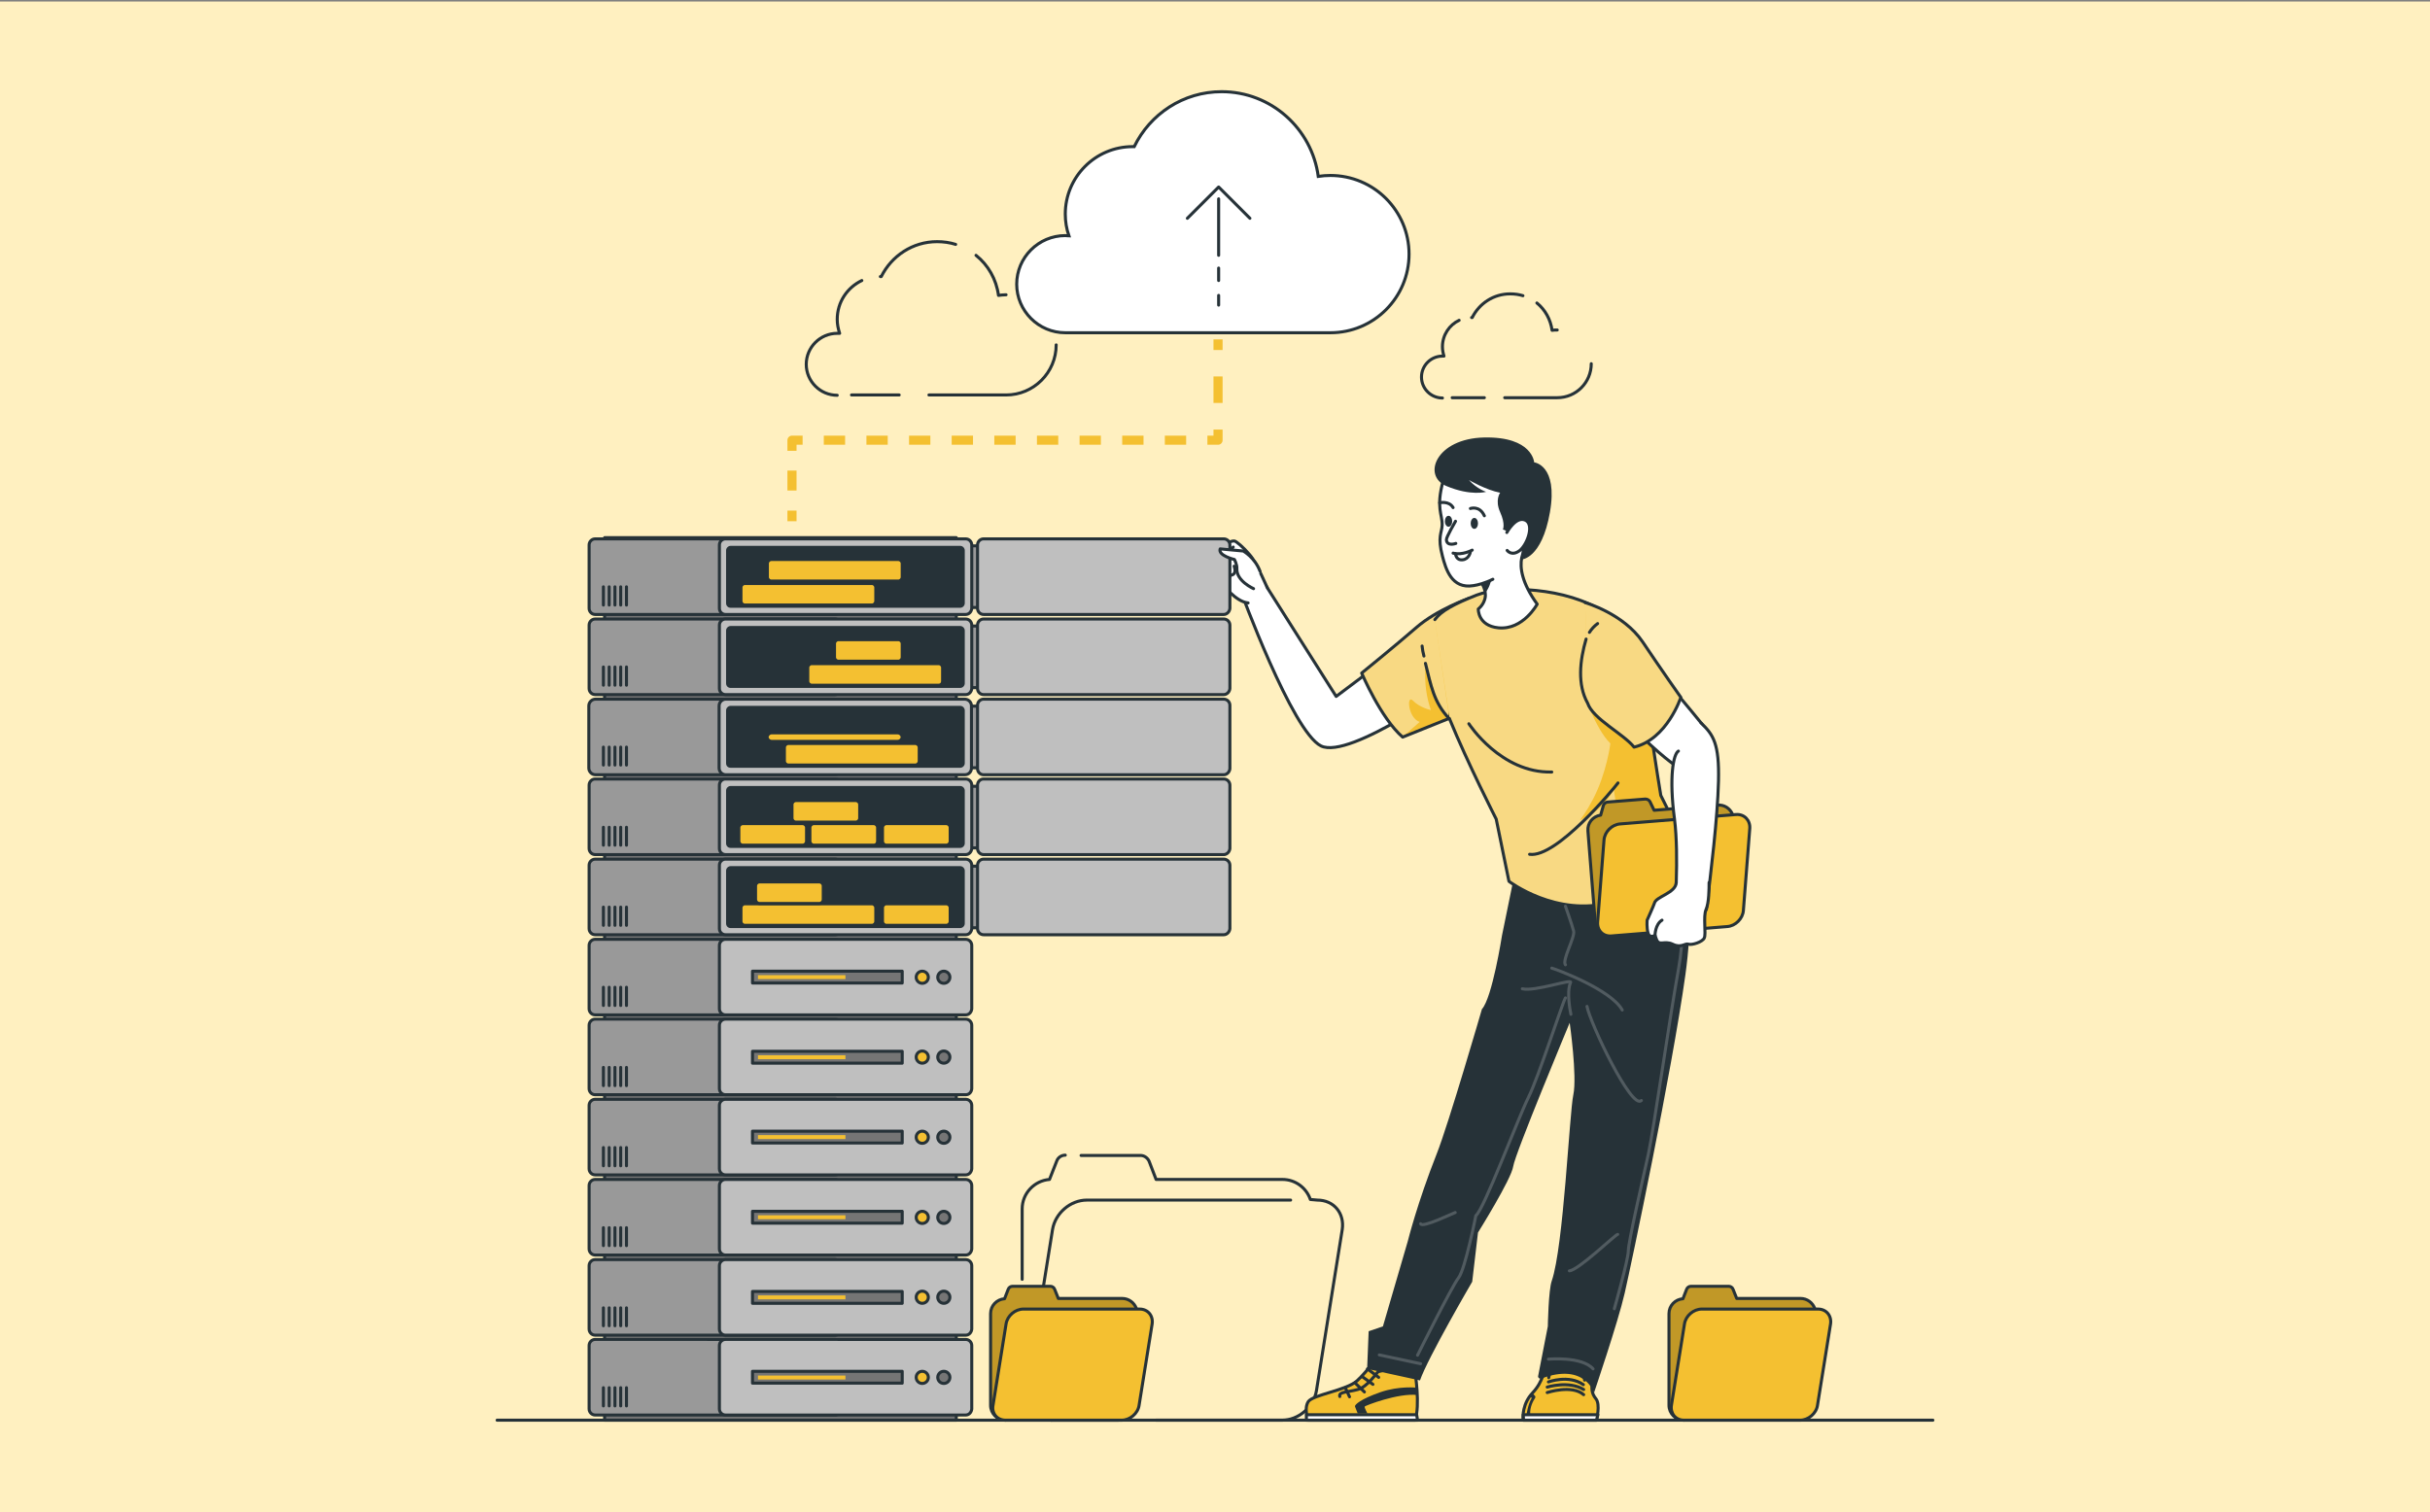 <?xml version="1.0" encoding="utf-8"?>
<!-- Generator: Adobe Illustrator 28.0.0, SVG Export Plug-In . SVG Version: 6.00 Build 0)  -->
<svg version="1.1" id="Calque_1" xmlns="http://www.w3.org/2000/svg" xmlns:xlink="http://www.w3.org/1999/xlink" x="0px" y="0px"
	 viewBox="0 0 800.2 498.1" style="enable-background:new 0 0 800.2 498.1;" xml:space="preserve">
<rect x="0" y="0" width="800.2" height="498.1" fill="#808080" stroke="none"/>
<style type="text/css">
	.st0{fill:#FFF0C0;}
	.st1{fill:none;stroke:#263238;stroke-linecap:round;stroke-linejoin:round;stroke-miterlimit:10;}
	.st2{fill:none;stroke:#F4C031;stroke-width:3;stroke-linejoin:round;}
	.st3{fill:none;stroke:#F4C031;stroke-width:3;stroke-linejoin:round;stroke-dasharray:8.725,8.725;}
	.st4{fill:none;stroke:#F4C031;stroke-width:3;stroke-linejoin:round;stroke-dasharray:7.019,7.019;}
	.st5{fill:none;stroke:#F4C031;stroke-width:3;stroke-linejoin:round;stroke-dasharray:6.579,6.579;}
	.st6{fill:#FFFFFF;stroke:#263238;stroke-miterlimit:10;}
	.st7{opacity:0.3;clip-path:url(#XMLID_00000129915474404349510660000000124137950172955302_);fill-opacity:0.7;}
	.st8{fill:#F4C031;stroke:#263238;stroke-linecap:round;stroke-linejoin:round;stroke-miterlimit:10;}
	.st9{opacity:0.3;clip-path:url(#XMLID_00000080197291098585790640000001597860020346044041_);fill-opacity:0.7;}
	.st10{fill:#FFFFFF;stroke:#263238;stroke-linecap:round;stroke-linejoin:round;stroke-miterlimit:10;}
	.st11{fill:#263238;}
	.st12{opacity:0.4;clip-path:url(#XMLID_00000132076824410058306130000007744444584411657659_);fill:#FFFFFF;}
	.st13{opacity:0.4;clip-path:url(#XMLID_00000054976025214789460020000003396845577820672432_);fill:#FFFFFF;}
	.st14{fill:#263238;stroke:#263238;stroke-linecap:round;stroke-linejoin:round;stroke-miterlimit:10;}
	.st15{opacity:0.4;clip-path:url(#XMLID_00000057129377833886506200000007909308971435052714_);fill:#FFFFFF;}
	.st16{opacity:0.2;}
	.st17{fill:none;stroke:#FFFFFF;stroke-linecap:round;stroke-linejoin:round;stroke-miterlimit:10;}
	.st18{opacity:0.3;clip-path:url(#XMLID_00000145766440098021950100000009651675751867572378_);fill-opacity:0.7;}
	.st19{fill:#999999;stroke:#263238;stroke-linecap:round;stroke-linejoin:round;stroke-miterlimit:10;}
	.st20{fill:#BFBFBF;stroke:#263238;stroke-linecap:round;stroke-linejoin:round;stroke-miterlimit:10;}
	.st21{fill:#757575;stroke:#263238;stroke-linecap:round;stroke-linejoin:round;stroke-miterlimit:10;}
	.st22{fill:#F4C031;}
</style>
<rect y="0.5" class="st0" width="800.2" height="497.6"/>
<g>
	<line class="st1" x1="163.7" y1="467.8" x2="636.5" y2="467.8"/>
	<g>
		<g>
			<line class="st2" x1="401.1" y1="111.8" x2="401.1" y2="115.3"/>
			<line class="st3" x1="401.1" y1="124" x2="401.1" y2="137.1"/>
			<polyline class="st2" points="401.1,141.5 401.1,145 397.6,145 			"/>
			<line class="st4" x1="390.6" y1="145" x2="267.8" y2="145"/>
			<polyline class="st2" points="264.3,145 260.8,145 260.8,148.5 			"/>
			<line class="st5" x1="260.8" y1="155" x2="260.8" y2="164.9"/>
			<line class="st2" x1="260.8" y1="168.2" x2="260.8" y2="171.7"/>
		</g>
	</g>
	<g>
		<line class="st1" x1="280.4" y1="130.1" x2="296.1" y2="130.1"/>
		<path class="st1" d="M283.8,92.4c-4.8,2.3-8.1,7.1-8.1,12.8c0,1.6,0.3,3.1,0.8,4.6c-0.3,0-0.5,0-0.8,0c-5.6,0-10.2,4.6-10.2,10.2
			c0,5.6,4.6,10.2,10.2,10.2"/>
		<path class="st1" d="M314.7,80.5c-1.9-0.6-4-0.9-6.1-0.9c-8.1,0-15,4.7-18.4,11.5c-0.1,0-0.2,0-0.3,0"/>
		<path class="st1" d="M331.3,97.1c-0.9,0-1.7,0.1-2.5,0.2c-0.7-5.3-3.4-10-7.4-13.2"/>
		<path class="st1" d="M305.9,130.1h25.4c9.1,0,16.5-7.4,16.5-16.5"/>
	</g>
	<g>
		<line class="st1" x1="478.2" y1="131" x2="488.8" y2="131"/>
		<path class="st1" d="M480.5,105.5c-3.2,1.5-5.5,4.8-5.5,8.7c0,1.1,0.2,2.1,0.5,3.1c-0.2,0-0.3,0-0.5,0c-3.8,0-6.9,3.1-6.9,6.9
			s3.1,6.9,6.9,6.9"/>
		<path class="st1" d="M501.5,97.4c-1.3-0.4-2.7-0.6-4.2-0.6c-5.5,0-10.2,3.2-12.5,7.8c-0.1,0-0.1,0-0.2,0"/>
		<path class="st1" d="M512.8,108.7c-0.6,0-1.2,0-1.7,0.1c-0.5-3.6-2.3-6.8-5-9"/>
		<path class="st1" d="M495.5,131h17.3c6.2,0,11.2-5,11.2-11.2"/>
	</g>
	<g>
		<path class="st6" d="M438.1,57.8c-1.3,0-2.7,0.1-4,0.3c-2.1-15.7-15.5-27.9-31.8-27.9c-12.7,0-23.6,7.4-28.8,18.1
			c-0.2,0-0.3,0-0.5,0c-12.3,0-22.2,10-22.2,22.2c0,2.5,0.4,4.9,1.2,7.2c-0.4,0-0.8-0.1-1.2-0.1c-8.8,0-16,7.2-16,16s7.2,16,16,16
			h87.3c14.3,0,25.9-11.6,25.9-25.9S452.4,57.8,438.1,57.8z"/>
		<g>
			<line class="st1" x1="401.3" y1="84.1" x2="401.3" y2="65.5"/>
			<polyline class="st1" points="411.6,71.9 401.3,61.6 391,71.9 			"/>
			<line class="st1" x1="401.3" y1="88.3" x2="401.3" y2="92.4"/>
			<line class="st1" x1="401.3" y1="97.3" x2="401.3" y2="100.5"/>
		</g>
	</g>
	<g>
		<path class="st1" d="M368.2,467.8h-21.9c-5.4,0-9-4.3-8.2-9.7l8.5-53.1c0.9-5.4,5.9-9.7,11.3-9.7H425"/>
		<path class="st1" d="M356,380.6h19.6c1.2,0,2.3,0.8,2.8,1.9l2.3,6h41.6c4.3,0,7.9,2.8,9.2,6.6l2.3,0.2c5.4,0,9,4.3,8.2,9.7
			l-8.5,53.1c-0.9,5.4-5.9,9.7-11.3,9.7h-41.5"/>
		<path class="st1" d="M336.6,421.4v-14.8v-8.4c0-5.1,4-9.3,9-9.7l2.4-6.1c0.4-1.1,1.5-1.9,2.8-1.9"/>
		<path class="st1" d="M346.3,467.8c-5.4,0-9.7-4.4-9.7-9.7v-21.5"/>
	</g>
	<g>
		<g>
			<defs>
				<path id="XMLID_553_" d="M554.5,467.8c-2.7,0-4.9-2.2-4.9-4.9v-30.2c0-2.6,2-4.7,4.6-4.9l1.2-3.1c0.2-0.6,0.8-1,1.4-1h12.5
					c0.6,0,1.2,0.4,1.4,1l1.2,3h21c2.2,0,4,1.4,4.7,3.3"/>
			</defs>
			<use xlink:href="#XMLID_553_"  style="overflow:visible;fill:#F4C031;"/>
			<clipPath id="XMLID_00000060743741778277251170000002691372971386160311_">
				<use xlink:href="#XMLID_553_"  style="overflow:visible;"/>
			</clipPath>
			<path style="opacity:0.3;clip-path:url(#XMLID_00000060743741778277251170000002691372971386160311_);fill-opacity:0.7;" d="
				M554.5,467.8c-2.7,0-4.9-2.2-4.9-4.9v-30.2c0-2.6,2-4.7,4.6-4.9l1.2-3.1c0.2-0.6,0.8-1,1.4-1h12.5c0.6,0,1.2,0.4,1.4,1l1.2,3h21
				c2.2,0,4,1.4,4.7,3.3"/>
			
				<use xlink:href="#XMLID_553_"  style="overflow:visible;fill:none;stroke:#263238;stroke-linecap:round;stroke-linejoin:round;stroke-miterlimit:10;"/>
		</g>
		<path class="st8" d="M554.5,467.8h38.3c2.7,0,5.3-2.2,5.7-4.9l4.3-26.8c0.4-2.7-1.4-4.9-4.1-4.9h-38.3c-2.7,0-5.3,2.2-5.7,4.9
			l-4.3,26.8C550,465.6,551.8,467.8,554.5,467.8z"/>
	</g>
	<g>
		<g>
			<defs>
				<path id="XMLID_554_" d="M331.1,467.8c-2.7,0-4.9-2.2-4.9-4.9v-30.2c0-2.6,2-4.7,4.6-4.9l1.2-3.1c0.2-0.6,0.8-1,1.4-1h12.5
					c0.6,0,1.2,0.4,1.4,1l1.2,3h21c2.2,0,4,1.4,4.7,3.3"/>
			</defs>
			<use xlink:href="#XMLID_554_"  style="overflow:visible;fill:#F4C031;"/>
			<clipPath id="XMLID_00000065766414840999729160000007374087552810482829_">
				<use xlink:href="#XMLID_554_"  style="overflow:visible;"/>
			</clipPath>
			<path style="opacity:0.3;clip-path:url(#XMLID_00000065766414840999729160000007374087552810482829_);fill-opacity:0.7;" d="
				M331.1,467.8c-2.7,0-4.9-2.2-4.9-4.9v-30.2c0-2.6,2-4.7,4.6-4.9l1.2-3.1c0.2-0.6,0.8-1,1.4-1h12.5c0.6,0,1.2,0.4,1.4,1l1.2,3h21
				c2.2,0,4,1.4,4.7,3.3"/>
			
				<use xlink:href="#XMLID_554_"  style="overflow:visible;fill:none;stroke:#263238;stroke-linecap:round;stroke-linejoin:round;stroke-miterlimit:10;"/>
		</g>
		<path class="st8" d="M331.1,467.8h38.3c2.7,0,5.3-2.2,5.7-4.9l4.3-26.8c0.4-2.7-1.4-4.9-4.1-4.9h-38.3c-2.7,0-5.3,2.2-5.7,4.9
			l-4.3,26.8C326.5,465.6,328.4,467.8,331.1,467.8z"/>
	</g>
	<g>
		<g>
			<path class="st8" d="M466,452.2c0,0,1.7,10.6,0,15.6h-35.2c0,0-1.5-3.7,0-6.1c1.5-2.3,12.6-3.7,16.1-6.9c3.5-3.2,7.2-8.6,7.2-8.6
				L466,452.2z"/>
			<polygon class="st10" points="430.2,466 466.5,466 466.8,467.8 430.2,467.8 			"/>
			<path class="st1" d="M457.6,450.9c0,0-3.3,0.8-3.7,0.9c-0.4,0.1-3.6,5.1-6.8,5.9c-3.2,0.9-6.4,0.7-5.9,2.3"/>
			<line class="st1" x1="450.3" y1="450.9" x2="454" y2="453.7"/>
			<line class="st1" x1="448.5" y1="453.4" x2="452.1" y2="456"/>
			<line class="st1" x1="446.2" y1="455.5" x2="449.3" y2="458.5"/>
			<line class="st1" x1="443" y1="457.1" x2="444.4" y2="460.1"/>
			<path class="st11" d="M466.6,457.1c0,0-5.8-0.7-12.1,1.5c-6.3,2.2-8.5,4.1-8.3,4.7c0.2,0.6,0.9,2.3,0.9,2.3h3.2
				c0,0-1.1-2-0.9-2.3c0.2-0.3,11-4.5,17.3-3.8V457.1z"/>
		</g>
		<path class="st8" d="M525.7,467.8c0,0,1.4-5.2-0.2-7.1c-2.8-3.4,0.3-6.3-2.5-7.5l-1.2,1.4c-0.2-1.4,0.4-5.7-4.9-6.3
			c-6.4-0.7-6.5,4-6.9,5.5l0.1-2.1c-2.7,0-1.3,2.7-5.5,7.2c-3.2,3.4-3.2,7.8-3,8.9H525.7z"/>
		<path class="st11" d="M548.9,270.9c3,1.7,10.6,18,6.1,50.2c-4.5,32.2-17.8,95.3-20,104.9c-2.2,9.6-10.1,32.8-10.1,32.8
			s-3-10.1-17.4-4.7c-0.5,0.2-1.1-0.3-1-0.8l3.2-16.4c0,0,0.2-12,1.3-15c3.9-11.4,5.8-55.2,7.1-61.3c1.3-6.1-1.2-23.7-1.2-23.7
			s-18,43.1-18.6,47.3c-0.6,4.2-11.6,21.8-11.6,21.8l-1.9,16.2c0,0-14.6,25-17.2,32.5l-17.4-3.8l0.5-12.4l4.7-1.6l8.2-28.1
			c0,0,3.1-12.5,9.5-28.7c3.9-9.8,14.9-47.7,14.9-47.7c3.4-3.7,6.6-24.2,6.6-24.2l5.3-25.9L548.9,270.9z"/>
		<path class="st10" d="M475.8,202.5l-35.8,26.9l-23-36.3l-8.6,1.1c0,0,17.1,46.8,26.6,51.5c9.5,4.7,45.2-21.2,45.2-21.2"/>
		<g>
			<defs>
				<path id="XMLID_551_" d="M483.7,197.1c0,0-10.4,3.6-17.3,9.6c-6.9,6-18,15-18,15s6.3,14.9,13.5,21.1l15.4-6.2L483.7,197.1z"/>
			</defs>
			<use xlink:href="#XMLID_551_"  style="overflow:visible;fill:#F4C031;"/>
			<clipPath id="XMLID_00000133503597519181320750000009321046509869619099_">
				<use xlink:href="#XMLID_551_"  style="overflow:visible;"/>
			</clipPath>
			<path style="opacity:0.4;clip-path:url(#XMLID_00000133503597519181320750000009321046509869619099_);fill:#FFFFFF;" d="
				M461.8,242.8l5.7-5c-3.9-1.3-4.4-9.3-2.2-7c2.2,2.3,5.9,3.1,5.9,3.1c-2.8-7.9-1.7-15.4-1.7-15.4s1.9,5.3,3,10.6
				c0.7,3.5,3.4,5.9,4.4,7.2l6.9-39c0,0-10.4,3.6-17.3,9.6c-6.9,6-18,15-18,15S454.6,236.6,461.8,242.8z"/>
			
				<use xlink:href="#XMLID_551_"  style="overflow:visible;fill:none;stroke:#263238;stroke-linecap:round;stroke-linejoin:round;stroke-miterlimit:10;"/>
		</g>
		<g>
			<defs>
				<path id="XMLID_550_" d="M477.3,236.7c6,14.7,15.4,33.1,15.4,33.1l4.2,20.5c0,0,15.6,11.9,33.6,6.9c21-5.9,24.4-19.1,24.4-19.1
					l-8-16.1c-2.7-15.4-6.3-51.9-18.6-60.3c-12.3-8.3-33.4-9-42-5.7c-7.6,3-11.8,5.3-13.8,8.1"/>
			</defs>
			<use xlink:href="#XMLID_550_"  style="overflow:visible;fill:#F4C031;"/>
			<clipPath id="XMLID_00000142134056985532661580000012125008886258373508_">
				<use xlink:href="#XMLID_550_"  style="overflow:visible;"/>
			</clipPath>
			<path style="opacity:0.4;clip-path:url(#XMLID_00000142134056985532661580000012125008886258373508_);fill:#FFFFFF;" d="
				M542.8,283.1c-19,6.1-16.9,1.7-12.5-5.9c3.9-6.9,1.1-15,1.2-17.2c-0.9,1.7-4.1,6.6-8.1,8.5c-5.1,2.5-3.3,3.3,1.2-5.3
				c4.5-8.6,5.7-18.3,5.7-18.3c-5.1-5-9-17.3-9-17.3l16.6-10.1c-2.4-7.1-5.5-12.9-9.6-15.6c-12.3-8.3-33.4-9-42-5.7
				c-7.6,3-11.8,5.3-13.8,8.1l4.9,32.5c6,14.7,15.4,33.1,15.4,33.1l4.2,20.5c0,0,15.6,11.9,33.6,6.9c21-5.9,24.4-19.1,24.4-19.1
				l-0.3-0.6C551,279.7,547.1,281.7,542.8,283.1z"/>
			
				<use xlink:href="#XMLID_550_"  style="overflow:visible;fill:none;stroke:#263238;stroke-linecap:round;stroke-linejoin:round;stroke-miterlimit:10;"/>
		</g>
		<g>
			<path class="st10" d="M506.2,199c0,0-4.6,8.6-12.8,7.8c-6.8-0.7-6.6-6.2-6.6-6.2s1.5-1.1,2.1-3.1c0.2-0.6,0.3-1.3,0.2-2
				c-0.1-1.7-1-3.8-3.3-6.1c0,0-0.1-0.1-0.1-0.1c-0.5-0.5-0.9-1-1.2-1.5c-3.8-6.7,9.4-14.1,19.3-8.6C503.6,179,496,184.9,506.2,199z
				"/>
			<path class="st11" d="M491.7,187.3c0,0-0.2,5.2-2.7,8.1c-0.1-1.7-1-3.8-3.3-6.1C487,187.8,489,186.9,491.7,187.3z"/>
			<path class="st10" d="M505.2,172.6c3.7-15.9-4-22.8-9-24.9c-8.1-3.3-18.6,1.9-21,10.8c-2.4,8.8-0.2,10.9-0.3,14.5
				c-0.1,2.5-1.6,3.8,0.1,10.2c1.1,4.2,3,10.9,10.2,9.7c1.4-0.2,3.8-0.8,6.4-2.1"/>
			<path class="st1" d="M484.2,167.5c0,0,3-1.1,4.6,2.4"/>
			<path class="st1" d="M474.1,165.6c0,0,3.1-0.7,4.4,1.6"/>
			<path class="st1" d="M479.3,171.7c0,0-3.1,5.3-3,6.1c0.2,2.3,3.1,1.2,3.1,1.2"/>
			<path class="st14" d="M484.8,172.4c0,0.7,0.3,1.3,0.7,1.3c0.4,0,0.7-0.6,0.7-1.3c0-0.7-0.3-1.3-0.7-1.3
				C485.1,171.1,484.8,171.7,484.8,172.4z"/>
			<path class="st14" d="M476.3,171.7c0,0.7,0.3,1.3,0.7,1.3s0.7-0.6,0.7-1.3c0-0.7-0.3-1.3-0.7-1.3S476.3,171,476.3,171.7z"/>
			<path class="st1" d="M484.8,181.2c0,0-3.3,1.8-6.3,1"/>
			<path class="st1" d="M484.2,181.8c0,0-0.4,2.4-2.6,2.6c-2.2,0.2-2.3-2-2.3-2"/>
			<path class="st11" d="M505.2,152.3c0,0-0.5-8.5-16.4-8.2s-20.6,12.6-12.5,16s13.1,1.9,13.1,1.9s-3-0.9-5.7-3.9
				c0,0,5.6,3.3,10.3,4.2c0,0-1.8,2.4,0,6.4c1.8,4,0.9,5.7,0.9,5.7s7.3,2.1,6.1,9.9c0,0,6.7-0.1,9.4-15.6
				C513.1,153.1,505.2,152.3,505.2,152.3z"/>
			<path class="st10" d="M496.2,175.4c0,0,2.9-5.4,6-4.1c3.1,1.3,0.9,7.8-1.7,10c-2.7,2.1-4.2,0-4.2,0"/>
		</g>
		<path class="st1" d="M469.4,218.5c1.8,7.2,2.7,12.8,7.8,18.2"/>
		<path class="st1" d="M468.3,212.8c0.1,1.1,0.3,2.2,0.6,3.3"/>
		<path class="st10" d="M530.3,232.2c0,0,21.3,23,26.5,22.2c5.2-0.9,8-9.4,6.8-11.7c-1.1-2.3-20.3-24.7-20.3-24.7L530.3,232.2z"/>
		<g>
			<defs>
				<path id="XMLID_552_" d="M522.3,210.5c-2.1,7.2-2.9,15,0.5,21.1c1.7,5.2,11.8,10.1,15.3,14.5c10.9-2.6,15.4-16.4,15.4-16.4
					s-6.3-8.9-12.6-18.3c-6.3-9.3-18.9-12.9-18.9-12.9"/>
			</defs>
			<use xlink:href="#XMLID_552_"  style="overflow:visible;fill:#F4C031;"/>
			<clipPath id="XMLID_00000155851776687881437890000009210903802387280562_">
				<use xlink:href="#XMLID_552_"  style="overflow:visible;"/>
			</clipPath>
			<path style="opacity:0.4;clip-path:url(#XMLID_00000155851776687881437890000009210903802387280562_);fill:#FFFFFF;" d="
				M522.3,210.5c-2.1,7.2-2.9,15,0.5,21.1c1.7,5.2,11.8,10.1,15.3,14.5c10.9-2.6,15.4-16.4,15.4-16.4s-6.3-8.9-12.6-18.3
				c-6.3-9.3-18.9-12.9-18.9-12.9"/>
			
				<use xlink:href="#XMLID_552_"  style="overflow:visible;fill:none;stroke:#263238;stroke-linecap:round;stroke-linejoin:round;stroke-miterlimit:10;"/>
		</g>
		<path class="st10" d="M417.3,193.6c0,0-3.5-8.3-5.8-10.9c-2.1-2.5-4.4-4.4-5-4.5c-1.5-0.2-6.5,2.6-6.5,2.6s0,1.6,2.7,1.3
			c0,0-3.9,2.4-4.1,4.3c-0.2,1.9,2.2,4.6,2.7,5.7c0.5,1.1,1.4,0.4,1.4,0.4s4.2,5.7,8.3,6.1"/>
		<path class="st1" d="M402.7,192.6c0,0,0.5-0.5,0.5-1.6c0,0,1.7,0,1.8-1.5c0,0,2.5,0.2,1.4-3"/>
		<path class="st1" d="M405.1,189.5c0,0-2.8-3-3-4.2"/>
		<path class="st1" d="M403.3,191c0,0-3.1-2.8-2.9-4"/>
		<path class="st1" d="M406.1,180.2c0,0-1.2,1.5-3.1,1.6"/>
		<path class="st1" d="M405.4,180.9c0,0,0.8,0.6,1.4,1.4"/>
		<path class="st1" d="M523.4,208.3c0.7-1.1,1.6-2.1,2.7-2.9"/>
		<polygon class="st10" points="501.6,466 526.2,466 525.7,467.8 501.7,467.8 		"/>
		<path class="st1" d="M509.5,458.7c0,0,8.1-2.7,12,0.7"/>
		<path class="st1" d="M509.5,456.9c0,0,7.1-2.2,12,0.8"/>
		<path class="st1" d="M509.9,455.2c0,0,6.7-2.5,11.5,0.9"/>
		<path class="st11" d="M504.6,458.9l0.8,0.8c0.2,0.2,0.3,0.6,0.1,0.8c-0.6,0.9-1.8,3.1-1.6,5.4h-1.2c0,0,0.4-3.2,1.7-5.4l-0.6-0.6
			L504.6,458.9z"/>
		<path class="st1" d="M532.8,257.9c-1.4,1.9-20.3,24.8-29.1,23.5"/>
		<path class="st1" d="M483.7,238.4c0,0,10.5,16.3,27.3,15.9"/>
		<g class="st16">
			<path class="st17" d="M511,318.9c1,0.2,19.5,7,23.2,13.8"/>
			<path class="st17" d="M515.5,328.7c-0.9,1.3-8.8,26-12.2,32.8c-3.4,6.8-14.7,37.1-17.3,38.9c0,0-3.5,17.7-5.7,20.5
				c-2.2,2.8-13.5,25.5-13.5,25.5"/>
			<line class="st17" x1="454.2" y1="446.3" x2="467.8" y2="449.2"/>
			<path class="st17" d="M509.9,447.7c0,0,11-1,14.7,3.2"/>
			<path class="st17" d="M522.6,331.5c0.9,5.2,14.7,34.3,17.9,31"/>
			<path class="st17" d="M517.3,334.1c0,0-1.6-7.2-0.1-10.5c0.6-1.3-11.8,3.1-15.9,2.1"/>
			<path class="st17" d="M515.5,298.5c0,0,2.2,6.2,2.7,8.2c0.5,2-3.9,9.6-2.7,11.1"/>
			<path class="st17" d="M545.6,292.7c0,0,3.1,4.7,3.1,8.1c0,3.4,4.1,5,4.1,5"/>
			<path class="st17" d="M552.1,287.5c0,0,3.7,14.1,0.7,31.3c-3.1,17.2-8.1,52.4-10,61.4c-2,9-6.6,29-6.6,31.9c0,2.8-4.6,19-4.6,19"
				/>
			<path class="st17" d="M532.7,406.6c-0.7,0-12.9,11.8-15.9,12"/>
			<path class="st17" d="M479.2,399.4c-0.7,0.2-10.9,5.2-11.4,3.7"/>
		</g>
		<g>
			<g>
				<defs>
					<path id="XMLID_549_" d="M530.6,308.3c-2.7,0.2-5.1-1.8-5.3-4.5l-2.4-30.1c-0.2-2.6,1.6-4.8,4.2-5.2l0.9-3.2
						c0.2-0.6,0.7-1,1.3-1.1l12.5-1c0.6,0,1.2,0.3,1.5,0.8l1.4,2.9l20.9-1.7c2.2-0.2,4.1,1.1,4.9,3"/>
				</defs>
				<use xlink:href="#XMLID_549_"  style="overflow:visible;fill:#F4C031;"/>
				<clipPath id="XMLID_00000065763171353550777610000008867447396600251536_">
					<use xlink:href="#XMLID_549_"  style="overflow:visible;"/>
				</clipPath>
				<path style="opacity:0.3;clip-path:url(#XMLID_00000065763171353550777610000008867447396600251536_);fill-opacity:0.7;" d="
					M530.6,308.3c-2.7,0.2-5.1-1.8-5.3-4.5l-2.4-30.1c-0.2-2.6,1.6-4.8,4.2-5.2l0.9-3.2c0.2-0.6,0.7-1,1.3-1.1l12.5-1
					c0.6,0,1.2,0.3,1.5,0.8l1.4,2.9l20.9-1.7c2.2-0.2,4.1,1.1,4.9,3"/>
				
					<use xlink:href="#XMLID_549_"  style="overflow:visible;fill:none;stroke:#263238;stroke-linecap:round;stroke-linejoin:round;stroke-miterlimit:10;"/>
			</g>
			<path class="st8" d="M530.6,308.3l38.2-3.1c2.7-0.2,5.1-2.6,5.3-5.3l2.1-27c0.2-2.7-1.8-4.8-4.5-4.6l-38.2,3.1
				c-2.7,0.2-5.1,2.6-5.3,5.3l-2.1,27C525.9,306.5,527.9,308.5,530.6,308.3z"/>
		</g>
		<path class="st10" d="M560.2,238.2c4,3.8,6,6.8,5.7,19.1c-0.3,12.3-2.5,30.2-4,42.3l-10.5,1.6c0,0,1.6-19,0-31.5
			c-1.8-13.6-0.4-21.3,1.3-22.3"/>
		<path class="st10" d="M552,290.7c-0.2,3.5-6.7,4.6-7.2,6.8c-0.2,0.7-2.4,5.6-2.4,5.6s-0.2,2.6,0.3,4.2c0.5,1.9,2.3,0.8,2.3,0.8
			l0.5,1.4c0.9,2.2,2.5,0.2,5.3,1.5c2.8,1.4,4.1-0.4,5.2,0c1.1,0.4,4.6-0.7,5.2-2c0.7-1.3-0.4-7.1,0.6-9.4c1-2.3,1-7,1-8.9"/>
		<path class="st10" d="M545,308.1c0,0,0-3.6,2.3-5"/>
	</g>
	<g>
		<rect x="303.7" y="179.8" class="st19" width="98.2" height="20.3"/>
		<rect x="303.7" y="206.2" class="st19" width="98.2" height="20.3"/>
		<rect x="303.7" y="232.6" class="st19" width="98.2" height="20.3"/>
		<rect x="303.7" y="259" class="st19" width="98.2" height="20.3"/>
		<rect x="303.7" y="285.3" class="st19" width="98.2" height="20.3"/>
		<path class="st20" d="M403,202.4h-79.1c-1.1,0-2-0.9-2-2v-20.9c0-1.1,0.9-2,2-2H403c1.1,0,2,0.9,2,2v20.9
			C404.9,201.5,404,202.4,403,202.4z"/>
		<path class="st20" d="M403,228.8h-79.1c-1.1,0-2-0.9-2-2v-20.9c0-1.1,0.9-2,2-2H403c1.1,0,2,0.9,2,2v20.9
			C404.9,227.9,404,228.8,403,228.8z"/>
		<path class="st20" d="M403,255.2h-79.1c-1.1,0-2-0.9-2-2v-20.9c0-1.1,0.9-2,2-2H403c1.1,0,2,0.9,2,2v20.9
			C404.9,254.3,404,255.2,403,255.2z"/>
		<path class="st20" d="M403,281.5h-79.1c-1.1,0-2-0.9-2-2v-20.9c0-1.1,0.9-2,2-2H403c1.1,0,2,0.9,2,2v20.9
			C404.9,280.6,404,281.5,403,281.5z"/>
		<path class="st20" d="M403,307.9h-79.1c-1.1,0-2-0.9-2-2V285c0-1.1,0.9-2,2-2H403c1.1,0,2,0.9,2,2v20.9
			C404.9,307,404,307.9,403,307.9z"/>
	</g>
	<path class="st10" d="M412.8,193.9c0,0-5.7-2.5-5.5-6.6c0.1-1.3-0.8-3-0.8-3s-5.5-1.3-4.7-3.5l7.6,0.7c0,0,3.8,2.1,5.5,6.6"/>
	<g>
		<rect x="199.1" y="177.1" class="st21" width="115.8" height="290.7"/>
		<g>
			<path class="st19" d="M275,202.4H196c-1.1,0-2-0.9-2-2v-20.9c0-1.1,0.9-2,2-2H275c1.1,0,2,0.9,2,2v20.9
				C277,201.5,276.1,202.4,275,202.4z"/>
			<path class="st20" d="M318,202.4h-79.1c-1.1,0-2-0.9-2-2v-20.9c0-1.1,0.9-2,2-2H318c1.1,0,2,0.9,2,2v20.9
				C319.9,201.5,319.1,202.4,318,202.4z"/>
			<path class="st11" d="M239.1,198.7l0-17.4c0-0.8,0.7-1.5,1.5-1.5l75.6,0c0.8,0,1.5,0.7,1.5,1.5l0,17.4c0,0.8-0.7,1.5-1.5,1.5
				h-75.6C239.7,200.2,239.1,199.5,239.1,198.7z"/>
			<path class="st8" d="M287.1,199.3h-41.8c-0.7,0-1.3-0.6-1.3-1.3v-4.5c0-0.7,0.6-1.3,1.3-1.3h41.8c0.7,0,1.3,0.6,1.3,1.3v4.5
				C288.4,198.7,287.8,199.3,287.1,199.3z"/>
			<path class="st8" d="M295.8,191.4H254c-0.7,0-1.3-0.6-1.3-1.3v-4.5c0-0.7,0.6-1.3,1.3-1.3h41.8c0.7,0,1.3,0.6,1.3,1.3v4.5
				C297.1,190.8,296.5,191.4,295.8,191.4z"/>
		</g>
		<g>
			<path class="st19" d="M275,334.3H196c-1.1,0-2-0.9-2-2v-20.9c0-1.1,0.9-2,2-2H275c1.1,0,2,0.9,2,2v20.9
				C277,333.4,276.1,334.3,275,334.3z"/>
			<path class="st20" d="M318,334.3h-79.1c-1.1,0-2-0.9-2-2v-20.9c0-1.1,0.9-2,2-2H318c1.1,0,2,0.9,2,2v20.9
				C319.9,333.4,319.1,334.3,318,334.3z"/>
			<rect x="247.8" y="319.9" class="st21" width="49.3" height="3.9"/>
			<path class="st8" d="M305.7,321.9c0,1.1-0.9,2-2,2c-1.1,0-2-0.9-2-2c0-1.1,0.9-2,2-2C304.8,319.9,305.7,320.8,305.7,321.9z"/>
			<path class="st21" d="M312.8,321.9c0,1.1-0.9,2-2,2c-1.1,0-2-0.9-2-2c0-1.1,0.9-2,2-2C311.9,319.9,312.8,320.8,312.8,321.9z"/>
			<rect x="249.6" y="321.2" class="st22" width="28.8" height="1.3"/>
		</g>
		<g>
			<path class="st19" d="M275,360.6H196c-1.1,0-2-0.9-2-2v-20.9c0-1.1,0.9-2,2-2H275c1.1,0,2,0.9,2,2v20.9
				C277,359.8,276.1,360.6,275,360.6z"/>
			<path class="st20" d="M318,360.6h-79.1c-1.1,0-2-0.9-2-2v-20.9c0-1.1,0.9-2,2-2H318c1.1,0,2,0.9,2,2v20.9
				C319.9,359.8,319.1,360.6,318,360.6z"/>
			<rect x="247.8" y="346.3" class="st21" width="49.3" height="3.9"/>
			<circle class="st8" cx="303.7" cy="348.2" r="2"/>
			<path class="st21" d="M312.8,348.2c0,1.1-0.9,2-2,2c-1.1,0-2-0.9-2-2c0-1.1,0.9-2,2-2C311.9,346.2,312.8,347.1,312.8,348.2z"/>
			<rect x="249.6" y="347.6" class="st22" width="28.8" height="1.3"/>
		</g>
		<g>
			<path class="st19" d="M275,387H196c-1.1,0-2-0.9-2-2v-20.9c0-1.1,0.9-2,2-2H275c1.1,0,2,0.9,2,2V385C277,386.1,276.1,387,275,387
				z"/>
			<path class="st20" d="M318,387h-79.1c-1.1,0-2-0.9-2-2v-20.9c0-1.1,0.9-2,2-2H318c1.1,0,2,0.9,2,2V385
				C319.9,386.1,319.1,387,318,387z"/>
			<rect x="247.8" y="372.6" class="st21" width="49.3" height="3.9"/>
			<circle class="st8" cx="303.7" cy="374.6" r="2"/>
			<path class="st21" d="M312.8,374.6c0,1.1-0.9,2-2,2c-1.1,0-2-0.9-2-2c0-1.1,0.9-2,2-2C311.9,372.6,312.8,373.5,312.8,374.6z"/>
			<rect x="249.6" y="373.9" class="st22" width="28.8" height="1.3"/>
		</g>
		<g>
			<path class="st19" d="M275,413.4H196c-1.1,0-2-0.9-2-2v-20.9c0-1.1,0.9-2,2-2H275c1.1,0,2,0.9,2,2v20.9
				C277,412.5,276.1,413.4,275,413.4z"/>
			<path class="st20" d="M318,413.4h-79.1c-1.1,0-2-0.9-2-2v-20.9c0-1.1,0.9-2,2-2H318c1.1,0,2,0.9,2,2v20.9
				C319.9,412.5,319.1,413.4,318,413.4z"/>
			<rect x="247.8" y="399" class="st21" width="49.3" height="3.9"/>
			<path class="st8" d="M305.7,401c0,1.1-0.9,2-2,2c-1.1,0-2-0.9-2-2c0-1.1,0.9-2,2-2C304.8,399,305.7,399.9,305.7,401z"/>
			<path class="st21" d="M312.8,401c0,1.1-0.9,2-2,2c-1.1,0-2-0.9-2-2c0-1.1,0.9-2,2-2C311.9,399,312.8,399.9,312.8,401z"/>
			<rect x="249.6" y="400.3" class="st22" width="28.8" height="1.3"/>
		</g>
		<g>
			<path class="st19" d="M275,439.8H196c-1.1,0-2-0.9-2-2v-20.9c0-1.1,0.9-2,2-2H275c1.1,0,2,0.9,2,2v20.9
				C277,438.9,276.1,439.8,275,439.8z"/>
			<path class="st20" d="M318,439.8h-79.1c-1.1,0-2-0.9-2-2v-20.9c0-1.1,0.9-2,2-2H318c1.1,0,2,0.9,2,2v20.9
				C319.9,438.9,319.1,439.8,318,439.8z"/>
			<rect x="247.8" y="425.4" class="st21" width="49.3" height="3.9"/>
			<circle class="st8" cx="303.7" cy="427.3" r="2"/>
			<path class="st21" d="M312.8,427.3c0,1.1-0.9,2-2,2c-1.1,0-2-0.9-2-2c0-1.1,0.9-2,2-2C311.9,425.3,312.8,426.2,312.8,427.3z"/>
			<rect x="249.6" y="426.7" class="st22" width="28.8" height="1.3"/>
		</g>
		<g>
			<path class="st19" d="M275,466.1H196c-1.1,0-2-0.9-2-2v-20.9c0-1.1,0.9-2,2-2H275c1.1,0,2,0.9,2,2v20.9
				C277,465.2,276.1,466.1,275,466.1z"/>
			<path class="st20" d="M318,466.1h-79.1c-1.1,0-2-0.9-2-2v-20.9c0-1.1,0.9-2,2-2H318c1.1,0,2,0.9,2,2v20.9
				C319.9,465.2,319.1,466.1,318,466.1z"/>
			<rect x="247.8" y="451.7" class="st21" width="49.3" height="3.9"/>
			<circle class="st8" cx="303.7" cy="453.7" r="2"/>
			<path class="st21" d="M312.8,453.7c0,1.1-0.9,2-2,2c-1.1,0-2-0.9-2-2c0-1.1,0.9-2,2-2C311.9,451.7,312.8,452.6,312.8,453.7z"/>
			<rect x="249.6" y="453.1" class="st22" width="28.8" height="1.3"/>
		</g>
		<g>
			<path class="st19" d="M275,307.9H196c-1.1,0-2-0.9-2-2V285c0-1.1,0.9-2,2-2H275c1.1,0,2,0.9,2,2v20.9
				C277,307,276.1,307.9,275,307.9z"/>
			<path class="st20" d="M318,307.9h-79.1c-1.1,0-2-0.9-2-2V285c0-1.1,0.9-2,2-2H318c1.1,0,2,0.9,2,2v20.9
				C319.9,307,319.1,307.9,318,307.9z"/>
			<path class="st11" d="M239.1,304.2l0-17.4c0-0.8,0.7-1.5,1.5-1.5l75.6,0c0.8,0,1.5,0.7,1.5,1.5l0,17.4c0,0.8-0.7,1.5-1.5,1.5
				h-75.6C239.7,305.7,239.1,305,239.1,304.2z"/>
			<path class="st8" d="M287.1,304.8h-41.8c-0.7,0-1.3-0.6-1.3-1.3V299c0-0.7,0.6-1.3,1.3-1.3h41.8c0.7,0,1.3,0.6,1.3,1.3v4.5
				C288.4,304.2,287.8,304.8,287.1,304.8z"/>
			<path class="st8" d="M311.6,304.8h-19.7c-0.7,0-1.3-0.6-1.3-1.3V299c0-0.7,0.6-1.3,1.3-1.3h19.7c0.7,0,1.3,0.6,1.3,1.3v4.5
				C312.9,304.2,312.3,304.8,311.6,304.8z"/>
			<path class="st8" d="M269.8,297.6h-19.7c-0.7,0-1.3-0.6-1.3-1.3v-4.5c0-0.7,0.6-1.3,1.3-1.3h19.7c0.7,0,1.3,0.6,1.3,1.3v4.5
				C271.1,297,270.5,297.6,269.8,297.6z"/>
		</g>
		<g>
			<path class="st19" d="M275,281.5H196c-1.1,0-2-0.9-2-2v-20.9c0-1.1,0.9-2,2-2H275c1.1,0,2,0.9,2,2v20.9
				C277,280.6,276.1,281.5,275,281.5z"/>
			<path class="st20" d="M318,281.5h-79.1c-1.1,0-2-0.9-2-2v-20.9c0-1.1,0.9-2,2-2H318c1.1,0,2,0.9,2,2v20.9
				C319.9,280.6,319.1,281.5,318,281.5z"/>
			<path class="st11" d="M239.1,277.8l0-17.4c0-0.8,0.7-1.5,1.5-1.5l75.6,0c0.8,0,1.5,0.7,1.5,1.5l0,17.4c0,0.8-0.7,1.5-1.5,1.5
				h-75.6C239.7,279.3,239.1,278.6,239.1,277.8z"/>
			<path class="st8" d="M287.7,278.4H268c-0.7,0-1.3-0.6-1.3-1.3v-4.5c0-0.7,0.6-1.3,1.3-1.3h19.7c0.7,0,1.3,0.6,1.3,1.3v4.5
				C289,277.8,288.5,278.4,287.7,278.4z"/>
			<path class="st8" d="M311.6,278.4h-19.7c-0.7,0-1.3-0.6-1.3-1.3v-4.5c0-0.7,0.6-1.3,1.3-1.3h19.7c0.7,0,1.3,0.6,1.3,1.3v4.5
				C312.9,277.8,312.3,278.4,311.6,278.4z"/>
			<path class="st8" d="M264.3,278.4h-19.7c-0.7,0-1.3-0.6-1.3-1.3v-4.5c0-0.7,0.6-1.3,1.3-1.3h19.7c0.7,0,1.3,0.6,1.3,1.3v4.5
				C265.6,277.8,265,278.4,264.3,278.4z"/>
			<path class="st8" d="M281.8,270.8h-19.7c-0.7,0-1.3-0.6-1.3-1.3v-4.5c0-0.7,0.6-1.3,1.3-1.3h19.7c0.7,0,1.3,0.6,1.3,1.3v4.5
				C283.1,270.2,282.5,270.8,281.8,270.8z"/>
		</g>
		<g>
			<path class="st19" d="M274.8,255.2h-78.7c-1.2,0-2.2-1-2.2-2.2v-20.5c0-1.2,1-2.2,2.2-2.2h78.7c1.2,0,2.2,1,2.2,2.2V253
				C277,254.2,276,255.2,274.8,255.2z"/>
			<path class="st20" d="M317.7,255.2h-78.7c-1.2,0-2.2-1-2.2-2.2v-20.5c0-1.2,1-2.2,2.2-2.2h78.7c1.2,0,2.2,1,2.2,2.2V253
				C319.9,254.2,319,255.2,317.7,255.2z"/>
			<path class="st11" d="M239.1,251.4l0-17.4c0-0.8,0.7-1.5,1.5-1.5l75.6,0c0.8,0,1.5,0.7,1.5,1.5l0,17.4c0,0.8-0.7,1.5-1.5,1.5
				h-75.6C239.7,252.9,239.1,252.3,239.1,251.4z"/>
			<path class="st8" d="M301.4,252h-41.8c-0.7,0-1.3-0.6-1.3-1.3v-4.5c0-0.7,0.6-1.3,1.3-1.3h41.8c0.7,0,1.3,0.6,1.3,1.3v4.5
				C302.7,251.4,302.1,252,301.4,252z"/>
			<path class="st8" d="M295.6,244.2h-41.5c-0.8,0-1.5-0.7-1.5-1.5v0.2c0-0.8,0.7-1.5,1.5-1.5h41.5c0.8,0,1.5,0.7,1.5,1.5v-0.2
				C297.1,243.5,296.4,244.2,295.6,244.2z"/>
		</g>
		<g>
			<path class="st19" d="M275,228.8H196c-1.1,0-2-0.9-2-2v-20.9c0-1.1,0.9-2,2-2H275c1.1,0,2,0.9,2,2v20.9
				C277,227.9,276.1,228.8,275,228.8z"/>
			<path class="st20" d="M318,228.8h-79.1c-1.1,0-2-0.9-2-2v-20.9c0-1.1,0.9-2,2-2H318c1.1,0,2,0.9,2,2v20.9
				C319.9,227.9,319.1,228.8,318,228.8z"/>
			<path class="st11" d="M239.1,225.1l0-17.4c0-0.8,0.7-1.5,1.5-1.5l75.6,0c0.8,0,1.5,0.7,1.5,1.5l0,17.4c0,0.8-0.7,1.5-1.5,1.5
				h-75.6C239.7,226.6,239.1,225.9,239.1,225.1z"/>
			<path class="st8" d="M309.1,225.7h-41.8c-0.7,0-1.3-0.6-1.3-1.3v-4.5c0-0.7,0.6-1.3,1.3-1.3h41.8c0.7,0,1.3,0.6,1.3,1.3v4.5
				C310.4,225.1,309.9,225.7,309.1,225.7z"/>
			<path class="st8" d="M295.8,217.8h-19.7c-0.7,0-1.3-0.6-1.3-1.3V212c0-0.7,0.6-1.3,1.3-1.3h19.7c0.7,0,1.3,0.6,1.3,1.3v4.5
				C297.1,217.2,296.5,217.8,295.8,217.8z"/>
		</g>
		<g>
			<g>
				<line class="st1" x1="198.7" y1="193.3" x2="198.7" y2="199.3"/>
				<line class="st1" x1="200.6" y1="193.3" x2="200.6" y2="199.3"/>
				<line class="st1" x1="202.5" y1="193.3" x2="202.5" y2="199.3"/>
				<line class="st1" x1="204.4" y1="193.3" x2="204.4" y2="199.3"/>
				<line class="st1" x1="206.3" y1="193.3" x2="206.3" y2="199.3"/>
			</g>
			<g>
				<line class="st1" x1="198.7" y1="457.1" x2="198.7" y2="463.1"/>
				<line class="st1" x1="200.6" y1="457.1" x2="200.6" y2="463.1"/>
				<line class="st1" x1="202.5" y1="457.1" x2="202.5" y2="463.1"/>
				<line class="st1" x1="204.4" y1="457.1" x2="204.4" y2="463.1"/>
				<line class="st1" x1="206.3" y1="457.1" x2="206.3" y2="463.1"/>
			</g>
			<g>
				<line class="st1" x1="198.7" y1="430.8" x2="198.7" y2="436.7"/>
				<line class="st1" x1="200.6" y1="430.8" x2="200.6" y2="436.7"/>
				<line class="st1" x1="202.5" y1="430.8" x2="202.5" y2="436.7"/>
				<line class="st1" x1="204.4" y1="430.8" x2="204.4" y2="436.7"/>
				<line class="st1" x1="206.3" y1="430.8" x2="206.3" y2="436.7"/>
			</g>
			<g>
				<line class="st1" x1="198.7" y1="404.4" x2="198.7" y2="410.3"/>
				<line class="st1" x1="200.6" y1="404.4" x2="200.6" y2="410.3"/>
				<line class="st1" x1="202.5" y1="404.4" x2="202.5" y2="410.3"/>
				<line class="st1" x1="204.4" y1="404.4" x2="204.4" y2="410.3"/>
				<line class="st1" x1="206.3" y1="404.4" x2="206.3" y2="410.3"/>
			</g>
			<g>
				<line class="st1" x1="198.7" y1="378" x2="198.7" y2="384"/>
				<line class="st1" x1="200.6" y1="378" x2="200.6" y2="384"/>
				<line class="st1" x1="202.5" y1="378" x2="202.5" y2="384"/>
				<line class="st1" x1="204.4" y1="378" x2="204.4" y2="384"/>
				<line class="st1" x1="206.3" y1="378" x2="206.3" y2="384"/>
			</g>
			<g>
				<line class="st1" x1="198.7" y1="351.6" x2="198.7" y2="357.6"/>
				<line class="st1" x1="200.6" y1="351.6" x2="200.6" y2="357.6"/>
				<line class="st1" x1="202.5" y1="351.6" x2="202.5" y2="357.6"/>
				<line class="st1" x1="204.4" y1="351.6" x2="204.4" y2="357.6"/>
				<line class="st1" x1="206.3" y1="351.6" x2="206.3" y2="357.6"/>
			</g>
			<g>
				<line class="st1" x1="198.7" y1="325.2" x2="198.7" y2="331.2"/>
				<line class="st1" x1="200.6" y1="325.2" x2="200.6" y2="331.2"/>
				<line class="st1" x1="202.5" y1="325.2" x2="202.5" y2="331.2"/>
				<line class="st1" x1="204.4" y1="325.2" x2="204.4" y2="331.2"/>
				<line class="st1" x1="206.3" y1="325.2" x2="206.3" y2="331.2"/>
			</g>
			<g>
				<line class="st1" x1="198.7" y1="298.8" x2="198.7" y2="304.8"/>
				<line class="st1" x1="200.6" y1="298.8" x2="200.6" y2="304.8"/>
				<line class="st1" x1="202.5" y1="298.8" x2="202.5" y2="304.8"/>
				<line class="st1" x1="204.4" y1="298.8" x2="204.4" y2="304.8"/>
				<line class="st1" x1="206.3" y1="298.8" x2="206.3" y2="304.8"/>
			</g>
			<g>
				<line class="st1" x1="198.7" y1="272.5" x2="198.7" y2="278.4"/>
				<line class="st1" x1="200.6" y1="272.5" x2="200.6" y2="278.4"/>
				<line class="st1" x1="202.5" y1="272.5" x2="202.5" y2="278.4"/>
				<line class="st1" x1="204.4" y1="272.5" x2="204.4" y2="278.4"/>
				<line class="st1" x1="206.3" y1="272.5" x2="206.3" y2="278.4"/>
			</g>
			<g>
				<line class="st1" x1="198.7" y1="246.1" x2="198.7" y2="252"/>
				<line class="st1" x1="200.6" y1="246.1" x2="200.6" y2="252"/>
				<line class="st1" x1="202.5" y1="246.1" x2="202.5" y2="252"/>
				<line class="st1" x1="204.4" y1="246.1" x2="204.4" y2="252"/>
				<line class="st1" x1="206.3" y1="246.1" x2="206.3" y2="252"/>
			</g>
			<g>
				<line class="st1" x1="198.7" y1="219.7" x2="198.7" y2="225.7"/>
				<line class="st1" x1="200.6" y1="219.7" x2="200.6" y2="225.7"/>
				<line class="st1" x1="202.5" y1="219.7" x2="202.5" y2="225.7"/>
				<line class="st1" x1="204.4" y1="219.7" x2="204.4" y2="225.7"/>
				<line class="st1" x1="206.3" y1="219.7" x2="206.3" y2="225.7"/>
			</g>
		</g>
	</g>
</g>
</svg>
